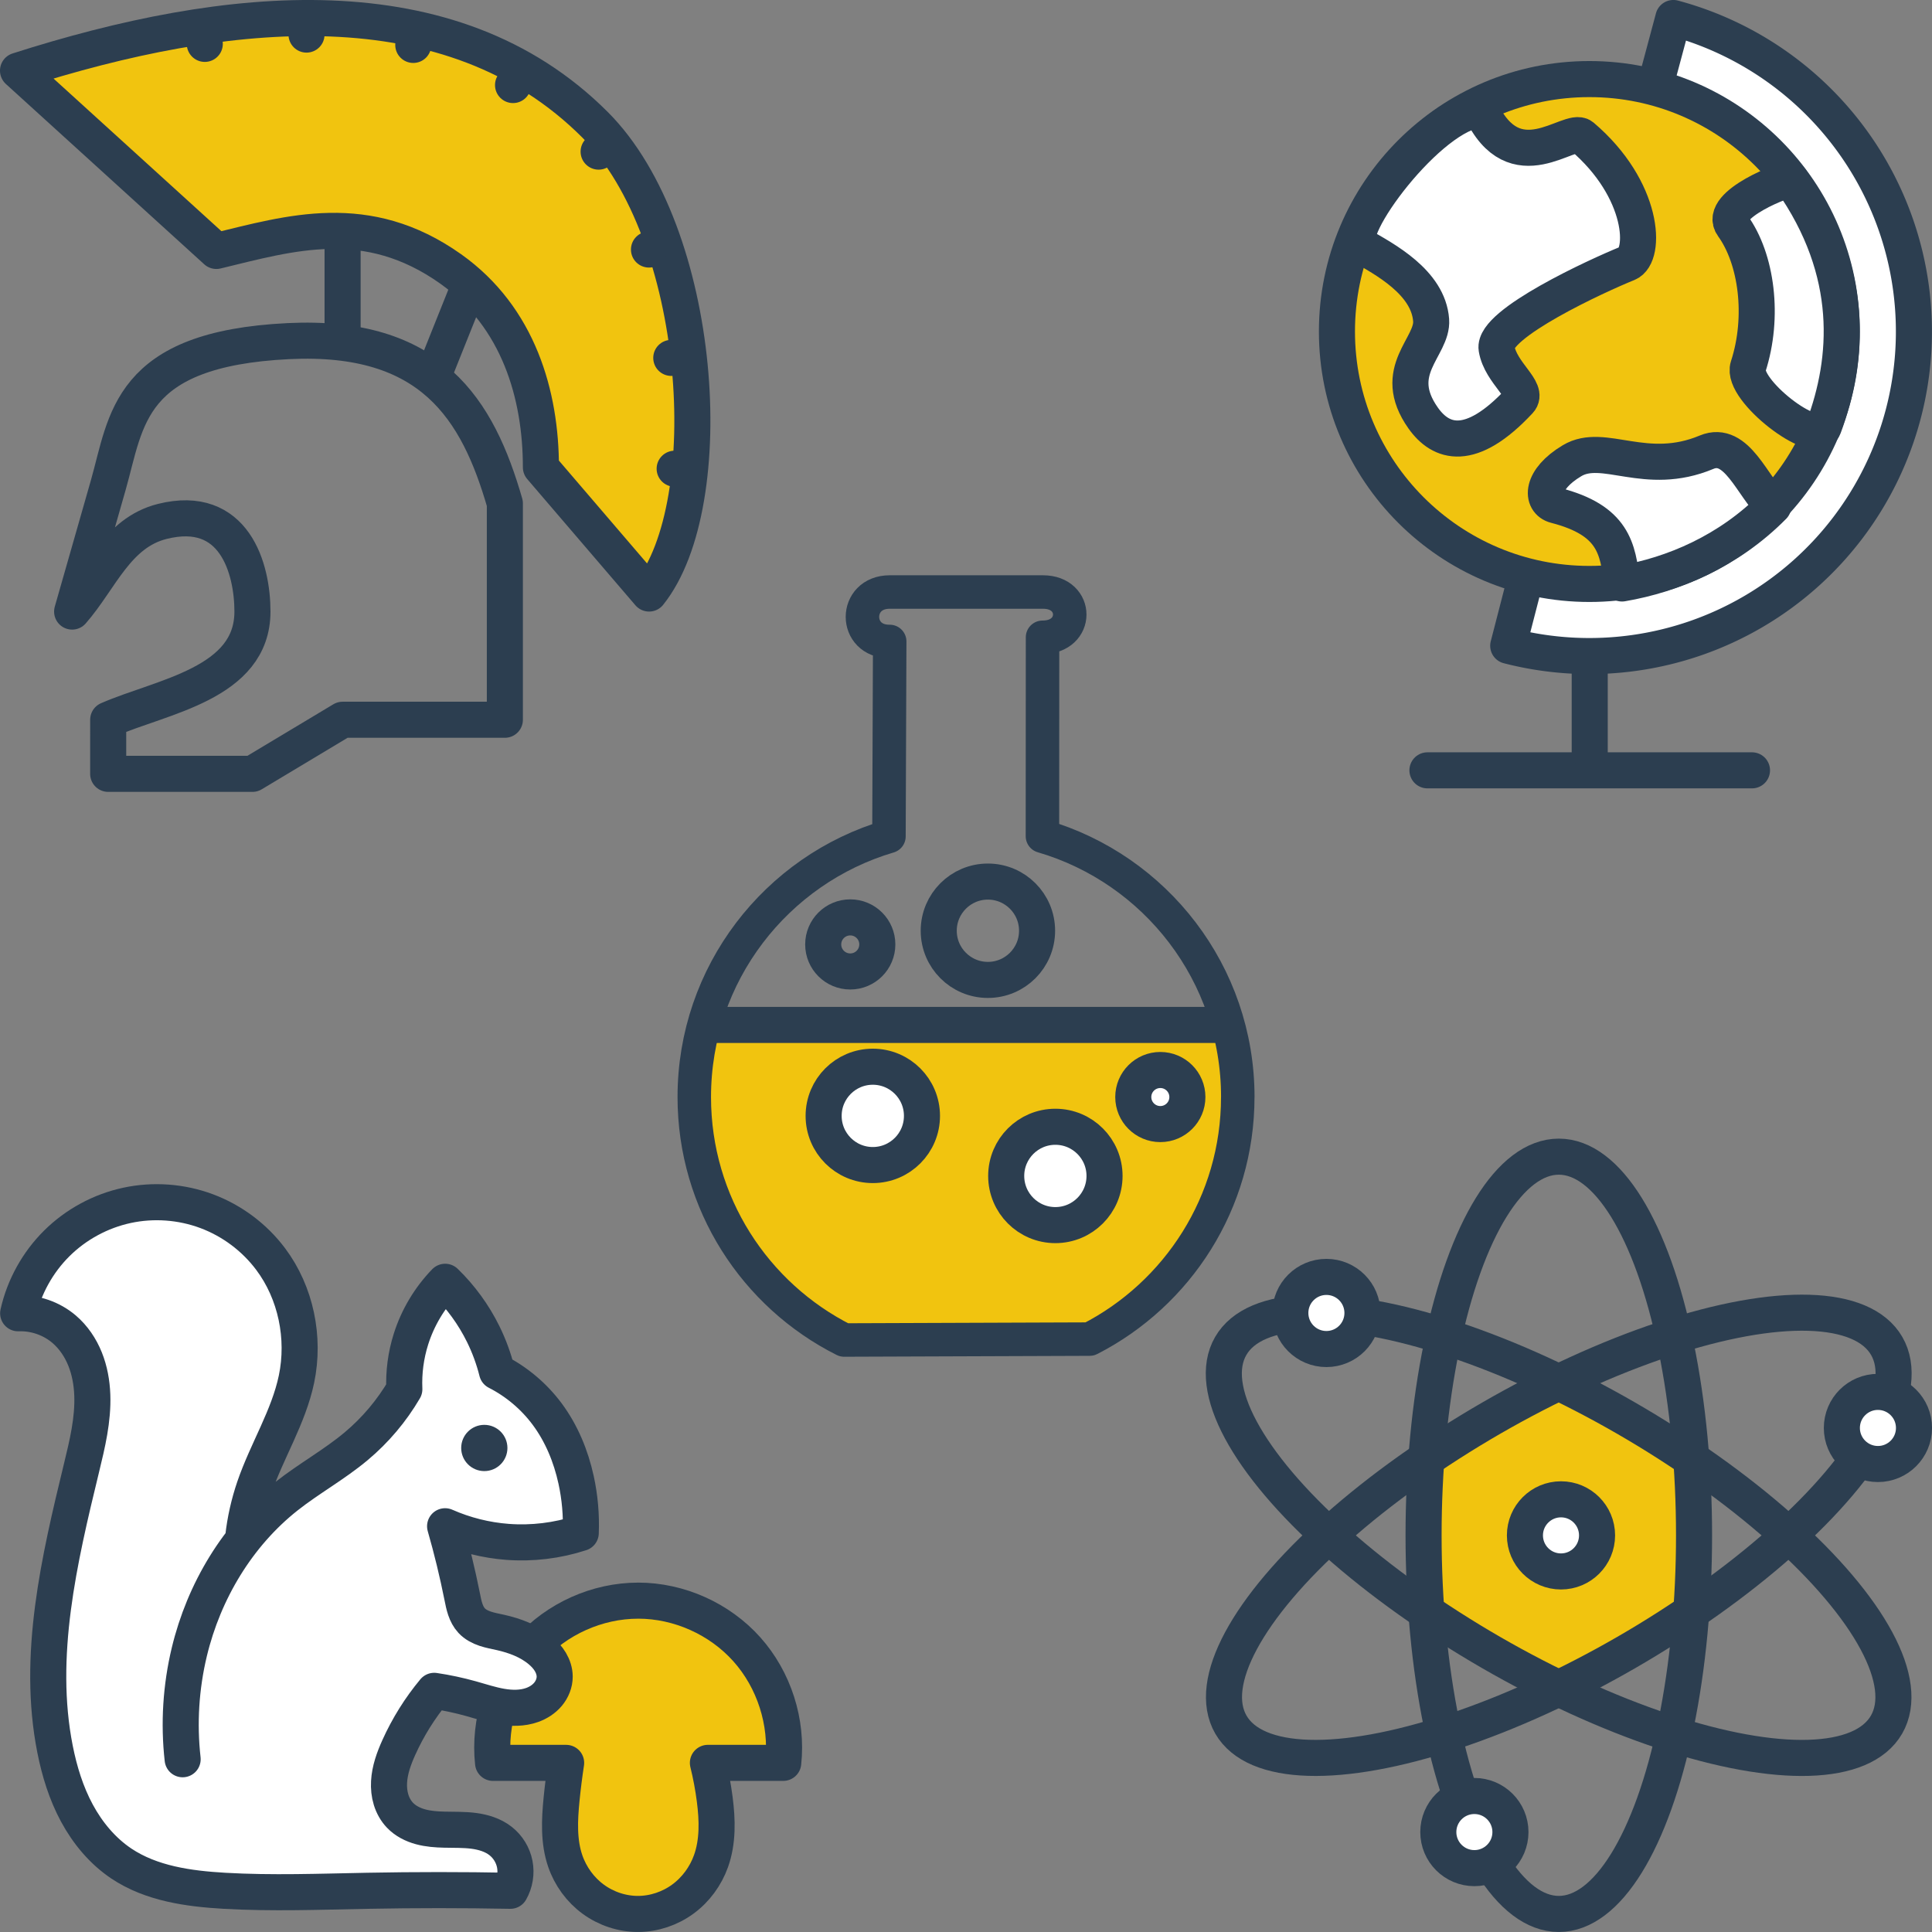 <?xml version="1.0" encoding="UTF-8" standalone="no"?>
<!-- Created with Inkscape (http://www.inkscape.org/) -->

<svg
   xmlns:dc="http://purl.org/dc/elements/1.1/"
   xmlns:cc="http://creativecommons.org/ns#"
   xmlns:rdf="http://www.w3.org/1999/02/22-rdf-syntax-ns#"
   xmlns:svg="http://www.w3.org/2000/svg"
   xmlns="http://www.w3.org/2000/svg"
   xmlns:sodipodi="http://sodipodi.sourceforge.net/DTD/sodipodi-0.dtd"
   xmlns:inkscape="http://www.inkscape.org/namespaces/inkscape"
   width="51.031mm"
   height="51.031mm"
   viewBox="0 0 51.031 51.031"
   version="1.1"
   id="svg2763"
   inkscape:version="0.92.5 (2060ec1f9f, 2020-04-08)"
   sodipodi:docname="logo-predmety-fakta.svg">
  <rect x="0" y="0" width="51.031" height="51.031" fill="#808080" stroke="none"/>
  <defs
     id="defs2757">
    <inkscape:path-effect
       effect="spiro"
       id="path-effect44325-0"
       is_visible="true"
       lpeversion="1" />
  </defs>
  <sodipodi:namedview
     id="base"
     pagecolor="#ffffff"
     bordercolor="#666666"
     borderopacity="1.0"
     inkscape:pageopacity="0.0"
     inkscape:pageshadow="2"
     inkscape:zoom="0.98994949"
     inkscape:cx="110.88011"
     inkscape:cy="19.13586"
     inkscape:document-units="mm"
     inkscape:current-layer="layer1"
     showgrid="false"
     inkscape:pagecheckerboard="false"
     fit-margin-top="0"
     fit-margin-left="0"
     fit-margin-right="0"
     fit-margin-bottom="0"
     inkscape:window-width="1920"
     inkscape:window-height="1016"
     inkscape:window-x="0"
     inkscape:window-y="27"
     inkscape:window-maximized="1" />
  <g
     inkscape:label="Layer 1"
     inkscape:groupmode="layer"
     id="layer1"
     transform="translate(-56.127,-58.306)">
    <g
       style="display:inline;opacity:1"
       id="g2515"
       transform="matrix(0.45,0,0,0.45,-66.828,6.726)">
      <path
         inkscape:export-ydpi="100.03291"
         inkscape:export-xdpi="100.03291"
         inkscape:export-filename="/home/xpelanek/Desktop/loga-ukazky.png"
         sodipodi:nodetypes="ccccccc"
         inkscape:connector-curvature="0"
         id="path3784-2"
         d="m 315.119,174.782 30.106,-0.283 c 2.101,6.8 -0.53,10.319 -2.759,14.505 -1.458,1.855 -2.838,3.828 -5.271,4.22 l -14.413,0.053 c -3.513,-1.976 -6.238,-5.068 -8.239,-9.186 -0.53,-3.03 -1.325,-6.034 0.576,-9.308 z"
         style="display:inline;opacity:1;vector-effect:none;fill:#f1c40f;fill-opacity:1;stroke:none;stroke-width:2.117;stroke-linecap:round;stroke-linejoin:round;stroke-miterlimit:4;stroke-dasharray:none;stroke-dashoffset:0;stroke-opacity:1;marker:none;marker-start:none;marker-mid:none;marker-end:none;paint-order:normal" />
      <path
         inkscape:export-ydpi="100.03291"
         inkscape:export-xdpi="100.03291"
         inkscape:export-filename="/home/xpelanek/Desktop/loga-ukazky.png"
         sodipodi:nodetypes="cccsccssccsc"
         inkscape:connector-curvature="0"
         id="path3628-7"
         d="m 345.886,179.015 c 0,6.195 -3.532,11.566 -8.692,14.208 l -14.413,0.053 c -5.217,-2.622 -8.796,-8.023 -8.796,-14.26 0,-7.238 4.821,-13.35 11.427,-15.3 l 0.044,-11.443 c -2.134,0.02 -2.134,-2.902 0.005,-2.902 l 8.993,9.3e-4 c 2.098,2.2e-4 2.098,2.657 -0.027,2.657 l -0.006,11.675 c 6.627,1.937 11.467,8.059 11.467,15.312 z"
         style="display:inline;opacity:1;vector-effect:none;fill:none;fill-opacity:1;stroke:#2c3e50;stroke-width:1.965;stroke-linecap:butt;stroke-linejoin:round;stroke-miterlimit:4;stroke-dasharray:none;stroke-dashoffset:0;stroke-opacity:1;marker:none;marker-start:none;marker-mid:none;marker-end:none;paint-order:normal" />
      <path
         inkscape:export-ydpi="100.03291"
         inkscape:export-xdpi="100.03291"
         inkscape:export-filename="/home/xpelanek/Desktop/loga-ukazky.png"
         inkscape:connector-curvature="0"
         id="path3633-0"
         d="m 315.119,174.782 h 29.633"
         style="display:inline;opacity:1;vector-effect:none;fill:none;fill-opacity:1;stroke:#2c3e50;stroke-width:2.117;stroke-linecap:round;stroke-linejoin:round;stroke-miterlimit:4;stroke-dasharray:none;stroke-dashoffset:0;stroke-opacity:1;marker:none;marker-start:none;marker-mid:none;marker-end:none;paint-order:normal" />
      <ellipse
         inkscape:export-ydpi="100.03291"
         inkscape:export-xdpi="100.03291"
         inkscape:export-filename="/home/xpelanek/Desktop/loga-ukazky.png"
         ry="1.587"
         rx="1.588"
         style="display:inline;opacity:1;vector-effect:none;fill:#ffffff;fill-opacity:1;stroke:#2c3e50;stroke-width:2.117;stroke-linecap:round;stroke-linejoin:round;stroke-miterlimit:4;stroke-dasharray:none;stroke-dashoffset:0;stroke-opacity:1;marker:none;marker-start:none;marker-mid:none;marker-end:none;paint-order:normal"
         id="circle3620-2-9"
         cx="341.341"
         cy="179.015" />
      <circle
         inkscape:export-ydpi="100.03291"
         inkscape:export-xdpi="100.03291"
         inkscape:export-filename="/home/xpelanek/Desktop/loga-ukazky.png"
         r="2.886"
         style="display:inline;opacity:1;vector-effect:none;fill:#ffffff;fill-opacity:1;stroke:#2c3e50;stroke-width:2.117;stroke-linecap:round;stroke-linejoin:round;stroke-miterlimit:4;stroke-dasharray:none;stroke-dashoffset:0;stroke-opacity:1;marker:none;marker-start:none;marker-mid:none;marker-end:none;paint-order:normal"
         id="circle3620-28-7-3"
         cx="335.18"
         cy="183.646" />
      <circle
         inkscape:export-ydpi="100.03291"
         inkscape:export-xdpi="100.03291"
         inkscape:export-filename="/home/xpelanek/Desktop/loga-ukazky.png"
         r="2.886"
         style="display:inline;opacity:1;vector-effect:none;fill:#ffffff;fill-opacity:1;stroke:#2c3e50;stroke-width:2.117;stroke-linecap:round;stroke-linejoin:round;stroke-miterlimit:4;stroke-dasharray:none;stroke-dashoffset:0;stroke-opacity:1;marker:none;marker-start:none;marker-mid:none;marker-end:none;paint-order:normal"
         id="circle3620-28-7-9-6"
         cx="324.464"
         cy="180.121" />
      <ellipse
         inkscape:export-ydpi="100.03291"
         inkscape:export-xdpi="100.03291"
         inkscape:export-filename="/home/xpelanek/Desktop/loga-ukazky.png"
         ry="1.587"
         rx="1.588"
         style="display:inline;opacity:1;vector-effect:none;fill:none;fill-opacity:1;stroke:#2c3e50;stroke-width:2.117;stroke-linecap:round;stroke-linejoin:round;stroke-miterlimit:4;stroke-dasharray:none;stroke-dashoffset:0;stroke-opacity:1;marker:none;marker-start:none;marker-mid:none;marker-end:none;paint-order:normal"
         id="circle3620-2-1-0"
         cx="323.141"
         cy="170.057" />
      <circle
         inkscape:export-ydpi="100.03291"
         inkscape:export-xdpi="100.03291"
         inkscape:export-filename="/home/xpelanek/Desktop/loga-ukazky.png"
         r="2.886"
         style="display:inline;opacity:1;vector-effect:none;fill:none;fill-opacity:1;stroke:#2c3e50;stroke-width:2.117;stroke-linecap:round;stroke-linejoin:round;stroke-miterlimit:4;stroke-dasharray:none;stroke-dashoffset:0;stroke-opacity:1;marker:none;marker-start:none;marker-mid:none;marker-end:none;paint-order:normal"
         id="circle3620-28-7-9-9-6"
         cx="331.22"
         cy="169.254" />
    </g>
    <g
       style="display:inline;opacity:1"
       id="g2557"
       transform="matrix(0.45,0,0,0.45,-70.484,-11.235)">
      <path
         inkscape:export-ydpi="100.03291"
         inkscape:export-xdpi="100.03291"
         inkscape:export-filename="/home/xpelanek/Desktop/loga-ukazky.png"
         d="m 379.579,155.593 a 19.05,19.05 0 0 1 13.493,23.248 19.05,19.05 0 0 1 -23.186,13.598 l 4.763,-18.445 z"
         sodipodi:end="1.8235137"
         sodipodi:start="4.9741884"
         sodipodi:ry="19.049997"
         sodipodi:rx="19.049997"
         sodipodi:cy="173.99413"
         sodipodi:cx="374.6485"
         sodipodi:type="arc"
         style="display:inline;opacity:1;vector-effect:none;fill:#ffffff;fill-opacity:1;stroke:#2c3e50;stroke-width:2.117;stroke-linecap:round;stroke-linejoin:round;stroke-miterlimit:4;stroke-dasharray:none;stroke-dashoffset:0;stroke-opacity:1;marker:none;marker-start:none;marker-mid:none;marker-end:none;paint-order:normal"
         id="circle10645-2" />
      <circle
         inkscape:export-ydpi="100.03291"
         inkscape:export-xdpi="100.03291"
         inkscape:export-filename="/home/xpelanek/Desktop/loga-ukazky.png"
         r="14.817"
         cy="173.994"
         cx="374.649"
         id="path10643-6"
         style="display:inline;opacity:1;vector-effect:none;fill:#f1c40f;fill-opacity:1;stroke:#2c3e50;stroke-width:2.117;stroke-linecap:round;stroke-linejoin:round;stroke-miterlimit:4;stroke-dasharray:none;stroke-dashoffset:0;stroke-opacity:1;marker:none;marker-start:none;marker-mid:none;marker-end:none;paint-order:normal" />
      <path
         inkscape:export-ydpi="100.03291"
         inkscape:export-xdpi="100.03291"
         inkscape:export-filename="/home/xpelanek/Desktop/loga-ukazky.png"
         sodipodi:nodetypes="cc"
         inkscape:connector-curvature="0"
         id="path10647-1"
         d="m 365.144,199.752 h 19.05"
         style="display:inline;opacity:1;vector-effect:none;fill:#ffffff;fill-opacity:1;stroke:#2c3e50;stroke-width:2.117;stroke-linecap:round;stroke-linejoin:round;stroke-miterlimit:4;stroke-dasharray:none;stroke-dashoffset:0;stroke-opacity:1;marker:none;marker-start:none;marker-mid:none;marker-end:none;paint-order:normal" />
      <path
         inkscape:export-ydpi="100.03291"
         inkscape:export-xdpi="100.03291"
         inkscape:export-filename="/home/xpelanek/Desktop/loga-ukazky.png"
         sodipodi:nodetypes="cc"
         inkscape:connector-curvature="0"
         id="path10649-8"
         d="m 374.669,193.402 v 5.292"
         style="display:inline;opacity:1;vector-effect:none;fill:#ffffff;fill-opacity:1;stroke:#2c3e50;stroke-width:2.117;stroke-linecap:round;stroke-linejoin:round;stroke-miterlimit:4;stroke-dasharray:none;stroke-dashoffset:0;stroke-opacity:1;marker:none;marker-start:none;marker-mid:none;marker-end:none;paint-order:normal" />
      <path
         inkscape:export-ydpi="100.03291"
         inkscape:export-xdpi="100.03291"
         inkscape:export-filename="/home/xpelanek/Desktop/loga-ukazky.png"
         sodipodi:nodetypes="csszssssc"
         inkscape:connector-curvature="0"
         id="path10653-7"
         d="m 368.267,160.965 c 2.001,4.315 5.237,0.972 5.949,1.577 3.669,3.12 3.788,7 2.673,7.45 -1.782,0.719 -7.926,3.549 -7.686,5.004 0.24,1.455 1.932,2.435 1.336,3.074 -2.872,3.078 -4.615,2.462 -5.646,1.002 -1.969,-2.787 0.586,-4.159 0.468,-5.746 -0.165,-2.222 -2.727,-3.581 -4.157,-4.394 -1.173,-0.667 4.085,-7.807 7.064,-7.968"
         style="display:inline;opacity:1;vector-effect:none;fill:#ffffff;fill-opacity:1;stroke:#2c3e50;stroke-width:2.117;stroke-linecap:round;stroke-linejoin:round;stroke-miterlimit:4;stroke-dasharray:none;stroke-dashoffset:0;stroke-opacity:1;marker:none;marker-start:none;marker-mid:none;marker-end:none;paint-order:normal" />
      <path
         inkscape:export-ydpi="100.03291"
         inkscape:export-xdpi="100.03291"
         inkscape:export-filename="/home/xpelanek/Desktop/loga-ukazky.png"
         sodipodi:nodetypes="csssc"
         inkscape:connector-curvature="0"
         id="path10655-9"
         d="m 386.474,165.09 c -0.205,-0.112 -4.304,1.462 -3.414,2.689 1.411,1.944 1.859,5.353 0.909,8.277 -0.444,1.366 3.986,4.749 4.435,3.539 1.458,-3.925 1.899,-9.078 -1.93,-14.505"
         style="display:inline;opacity:1;vector-effect:none;fill:#ffffff;fill-opacity:1;stroke:#2c3e50;stroke-width:2.117;stroke-linecap:round;stroke-linejoin:round;stroke-miterlimit:4;stroke-dasharray:none;stroke-dashoffset:0;stroke-opacity:1;marker:none;marker-start:none;marker-mid:none;marker-end:none;paint-order:normal" />
      <path
         inkscape:export-ydpi="100.03291"
         inkscape:export-xdpi="100.03291"
         inkscape:export-filename="/home/xpelanek/Desktop/loga-ukazky.png"
         sodipodi:nodetypes="cszscc"
         inkscape:connector-curvature="0"
         id="path10657-2"
         d="m 385.446,184.246 c -1.234,-1.128 -2.136,-3.912 -3.921,-3.166 -3.579,1.497 -6.034,-0.611 -7.89,0.496 -1.856,1.107 -1.843,2.397 -0.969,2.622 3.411,0.878 3.656,2.537 3.899,4.586 2.984,-0.509 6.267,-1.891 8.881,-4.539 z"
         style="display:inline;opacity:1;vector-effect:none;fill:#ffffff;fill-opacity:1;stroke:#2c3e50;stroke-width:2.117;stroke-linecap:round;stroke-linejoin:round;stroke-miterlimit:4;stroke-dasharray:none;stroke-dashoffset:0;stroke-opacity:1;marker:none;marker-start:none;marker-mid:none;marker-end:none;paint-order:normal" />
    </g>
    <g
       style="display:inline;opacity:1"
       id="g2586"
       transform="matrix(0.45,0,0,0.45,-82.822,-0.494)">
      <path
         d="m 346.232,224.62 c -2.398,0 -4.776,1.065 -6.377,2.855 -1.601,1.79 -2.399,4.277 -2.139,6.667 h 4.29 c -0.108,0.711 -0.198,1.425 -0.269,2.14 -0.119,1.213 -0.179,2.469 0.217,3.622 0.306,0.891 0.885,1.687 1.644,2.242 0.759,0.555 1.695,0.866 2.634,0.863 0.938,-0.003 1.87,-0.318 2.627,-0.873 0.757,-0.555 1.337,-1.347 1.652,-2.233 0.41,-1.15 0.374,-2.411 0.217,-3.622 -0.093,-0.72 -0.227,-1.435 -0.401,-2.14 h 4.422 c 0.26,-2.391 -0.538,-4.877 -2.139,-6.667 -1.601,-1.79 -3.98,-2.855 -6.377,-2.855 z"
         style="display:inline;opacity:1;vector-effect:none;fill:#f1c40f;fill-opacity:1;stroke:#2c3e50;stroke-width:2.117;stroke-linecap:round;stroke-linejoin:round;stroke-miterlimit:4;stroke-dasharray:none;stroke-dashoffset:0;stroke-opacity:1;marker:none;marker-start:none;marker-mid:none;marker-end:none;paint-order:normal"
         id="path44313-2"
         inkscape:connector-curvature="0" />
      <path
         transform="translate(264.941,164.079)"
         inkscape:connector-curvature="0"
         style="display:inline;opacity:1;vector-effect:none;fill:#ffffff;fill-opacity:1;stroke:#2c3e50;stroke-width:2.117;stroke-linecap:round;stroke-linejoin:round;stroke-miterlimit:4;stroke-dasharray:none;stroke-dashoffset:0;stroke-opacity:1;marker:none;marker-start:none;marker-mid:none;marker-end:none;paint-order:normal"
         d="m 54.555,69.85 c -0.236,-2.103 -0.102,-4.247 0.393,-6.305 0.855,-3.555 2.834,-6.867 5.703,-9.134 1.318,-1.041 2.806,-1.857 4.093,-2.936 1.124,-0.942 2.084,-2.079 2.824,-3.345 -0.043,-0.993 0.089,-1.992 0.389,-2.94 0.397,-1.257 1.09,-2.419 2.007,-3.366 0.913,0.886 1.672,1.93 2.234,3.071 0.347,0.704 0.618,1.446 0.809,2.207 1.156,0.589 2.173,1.448 2.947,2.49 0.844,1.136 1.393,2.475 1.695,3.857 0.224,1.023 0.316,2.075 0.274,3.121 -1.383,0.452 -2.855,0.63 -4.305,0.52 -1.259,-0.095 -2.502,-0.407 -3.658,-0.917 0.392,1.364 0.727,2.745 1.005,4.137 0.05,0.25 0.098,0.502 0.181,0.743 0.082,0.241 0.2,0.474 0.374,0.661 0.212,0.227 0.498,0.375 0.793,0.474 0.295,0.099 0.603,0.153 0.906,0.221 0.841,0.19 1.673,0.501 2.332,1.056 0.23,0.194 0.438,0.417 0.591,0.676 0.153,0.259 0.25,0.555 0.251,0.855 0.002,0.378 -0.15,0.75 -0.392,1.04 -0.243,0.29 -0.573,0.501 -0.929,0.628 -0.576,0.206 -1.209,0.199 -1.811,0.095 -0.603,-0.103 -1.185,-0.298 -1.774,-0.463 -0.711,-0.199 -1.435,-0.353 -2.165,-0.462 -0.838,1.007 -1.539,2.128 -2.077,3.323 -0.29,0.643 -0.536,1.32 -0.574,2.025 -0.019,0.352 0.015,0.709 0.119,1.046 0.104,0.337 0.279,0.654 0.523,0.909 0.324,0.339 0.76,0.557 1.212,0.679 0.453,0.123 0.925,0.156 1.393,0.167 0.573,0.014 1.148,-0.004 1.716,0.069 0.568,0.074 1.138,0.246 1.588,0.601 0.424,0.334 0.724,0.823 0.827,1.353 0.104,0.53 0.011,1.096 -0.256,1.565 -2.797,-0.053 -5.596,-0.053 -8.393,0 -2.798,0.053 -5.599,0.16 -8.393,0 -2.108,-0.121 -4.295,-0.425 -6.05,-1.599 -1.103,-0.739 -1.977,-1.791 -2.608,-2.96 -0.631,-1.169 -1.026,-2.453 -1.284,-3.755 -1.082,-5.47 0.239,-11.098 1.556,-16.517 0.341,-1.402 0.684,-2.826 0.631,-4.268 -0.027,-0.721 -0.155,-1.442 -0.424,-2.112 -0.269,-0.669 -0.683,-1.286 -1.232,-1.754 -0.741,-0.631 -1.724,-0.971 -2.696,-0.933 0.346,-1.546 1.144,-2.988 2.269,-4.103 1.125,-1.115 2.574,-1.9 4.123,-2.232 1.549,-0.333 3.192,-0.212 4.676,0.343 1.484,0.555 2.803,1.542 3.753,2.81 1.485,1.981 2.022,4.621 1.517,7.045 -0.465,2.228 -1.733,4.199 -2.47,6.351 -0.325,0.951 -0.547,1.937 -0.658,2.936"
         id="path44315-3"
         inkscape:path-effect="#path-effect44325-0"
         inkscape:original-d="m 54.554507,69.850428 c -0.326087,-3.304756 -0.250096,-4.29985 0.392672,-6.305137 1.095618,-3.418072 3.173966,-6.565405 5.703278,-9.133728 0.766142,-0.777958 3.05516,-1.91545 4.092796,-2.935535 1.939469,-1.906664 2.823669,-3.345042 2.823669,-3.345042 0,0 0.07181,-1.992686 0.388666,-2.939704 0.446779,-1.335324 0.319799,-3.164403 2.006522,-3.366305 0,0 1.547894,1.849717 2.233913,3.071269 0.686019,1.221551 0.808583,2.207397 0.808583,2.207397 0,0 1.73298,1.610011 2.946565,2.489509 1.213586,0.879497 0.982711,2.309538 1.695165,3.857209 0.712454,1.547672 0.273582,3.121364 0.273582,3.121364 0,0 -2.862643,0.610792 -4.305357,0.520184 -1.254449,-0.07878 -3.657532,-0.917118 -3.657532,-0.917118 0,0 0.971799,2.967685 1.004943,4.136724 0.03314,1.169041 0.201153,1.045962 0.554806,1.403909 0.430022,0.435242 1.136874,0.453113 1.698806,0.69516 0.78372,0.33758 1.705855,0.476094 2.332227,1.055607 0.427471,0.395493 0.890427,0.950618 0.841744,1.530942 -0.05931,0.706975 -0.668207,1.39231 -1.321849,1.668143 -1.106806,0.467065 -2.39852,-0.180237 -3.585205,-0.367176 -0.729028,-0.114844 -2.165215,-0.462481 -2.165215,-0.462481 0,0 -1.727789,2.064208 -2.077167,3.322834 -0.354955,1.278717 -0.720947,2.913725 0.06826,3.98062 0.54312,0.73422 0.779088,0.657926 2.605709,0.846648 1.82662,0.188724 2.312044,0.166304 3.303967,0.670007 0.991923,0.503703 0.571239,2.918884 0.571239,2.918884 0,0 -5.2432,0.01601 -8.393266,0 -3.150066,-0.01601 -5.936156,0.06326 -8.393266,0 -2.45711,-0.06326 -4.04436,-1.153219 -6.050232,-1.599456 -2.005872,-0.446237 -2.510233,-4.443091 -3.89139,-6.715147 -1.381158,-2.272055 1.602902,-12.961848 1.555991,-16.51663 -0.04691,-3.554782 -2.097688,-3.219972 -1.025903,-8.134164 1.071785,-4.914193 -2.696411,-0.932505 -2.696411,-0.932505 0,0 10.57664,-5.92507 14.820842,-3.183017 2.01765,1.303544 1.756204,5.538472 1.516521,7.044955 -0.239685,1.506482 -1.953369,4.063848 -2.470025,6.351367 -0.516656,2.287518 -0.658445,2.935515 -0.658445,2.935515"
         sodipodi:nodetypes="casscscsccssaccaaaaaacaasscscsssscassc" />
      <circle
         style="display:inline;opacity:1;vector-effect:none;fill:#2c3e50;fill-opacity:1;stroke:none;stroke-width:2.117;stroke-linecap:round;stroke-linejoin:round;stroke-miterlimit:4;stroke-dasharray:none;stroke-dashoffset:0;stroke-opacity:1;marker:none;marker-start:none;marker-mid:none;marker-end:none;paint-order:normal"
         id="circle44317-7"
         cx="337.203"
         cy="215.658"
         r="1.357" />
    </g>
    <g
       style="display:inline;opacity:1"
       id="g2632"
       transform="matrix(0.45,0,0,0.45,-68.999,22.478)">
      <path
         inkscape:export-ydpi="100.03291"
         inkscape:export-xdpi="100.03291"
         inkscape:export-filename="/home/xpelanek/Desktop/loga-ukazky.png"
         inkscape:connector-curvature="0"
         id="path3626-5"
         d="m 361.699,165.471 7.584,-4.51 8.052,4.41 -0.033,8.653 -7.35,4.544 -8.185,-4.243 z"
         style="display:inline;opacity:1;vector-effect:none;fill:#f1c40f;fill-opacity:1;stroke:none;stroke-width:2.117;stroke-linecap:butt;stroke-linejoin:miter;stroke-miterlimit:4;stroke-dasharray:none;stroke-dashoffset:0;stroke-opacity:1;marker:none;marker-start:none;marker-mid:none;marker-end:none;paint-order:normal" />
      <ellipse
         inkscape:export-ydpi="100.03291"
         inkscape:export-xdpi="100.03291"
         inkscape:export-filename="/home/xpelanek/Desktop/loga-ukazky.png"
         transform="rotate(90)"
         ry="7.938"
         rx="22.225"
         cy="-369.555"
         cx="169.735"
         id="path3610-9"
         style="display:inline;opacity:1;vector-effect:none;fill:none;fill-opacity:1;stroke:#2c3e50;stroke-width:2.117;stroke-linecap:butt;stroke-linejoin:miter;stroke-miterlimit:4;stroke-dasharray:none;stroke-dashoffset:0;stroke-opacity:1;marker:none;marker-start:none;marker-mid:none;marker-end:none;paint-order:normal" />
      <ellipse
         inkscape:export-ydpi="100.03291"
         inkscape:export-xdpi="100.03291"
         inkscape:export-filename="/home/xpelanek/Desktop/loga-ukazky.png"
         style="display:inline;opacity:1;vector-effect:none;fill:none;fill-opacity:1;stroke:#2c3e50;stroke-width:2.117;stroke-linecap:butt;stroke-linejoin:miter;stroke-miterlimit:4;stroke-dasharray:none;stroke-dashoffset:0;stroke-opacity:1;marker:none;marker-start:none;marker-mid:none;marker-end:none;paint-order:normal"
         id="ellipse3614-2"
         cx="-235.176"
         cy="-331.772"
         rx="22.225"
         ry="7.938"
         transform="rotate(150)" />
      <ellipse
         inkscape:export-ydpi="100.03291"
         inkscape:export-xdpi="100.03291"
         inkscape:export-filename="/home/xpelanek/Desktop/loga-ukazky.png"
         transform="matrix(0.866,0.5,0.5,-0.866,0,0)"
         ry="7.938"
         rx="22.225"
         cy="37.782"
         cx="404.911"
         id="ellipse3616-2"
         style="display:inline;opacity:1;vector-effect:none;fill:none;fill-opacity:1;stroke:#2c3e50;stroke-width:2.117;stroke-linecap:butt;stroke-linejoin:miter;stroke-miterlimit:4;stroke-dasharray:none;stroke-dashoffset:0;stroke-opacity:1;marker:none;marker-start:none;marker-mid:none;marker-end:none;paint-order:normal" />
      <circle
         inkscape:export-ydpi="100.03291"
         inkscape:export-xdpi="100.03291"
         inkscape:export-filename="/home/xpelanek/Desktop/loga-ukazky.png"
         r="2.117"
         cy="163.434"
         cx="388.286"
         id="path3618-8"
         style="display:inline;opacity:1;vector-effect:none;fill:#ffffff;fill-opacity:1;stroke:#2c3e50;stroke-width:2.117;stroke-linecap:butt;stroke-linejoin:miter;stroke-miterlimit:4;stroke-dasharray:none;stroke-dashoffset:0;stroke-opacity:1;marker:none;marker-start:none;marker-mid:none;marker-end:none;paint-order:normal" />
      <circle
         inkscape:export-ydpi="100.03291"
         inkscape:export-xdpi="100.03291"
         inkscape:export-filename="/home/xpelanek/Desktop/loga-ukazky.png"
         style="display:inline;opacity:1;vector-effect:none;fill:#ffffff;fill-opacity:1;stroke:#2c3e50;stroke-width:2.117;stroke-linecap:butt;stroke-linejoin:miter;stroke-miterlimit:4;stroke-dasharray:none;stroke-dashoffset:0;stroke-opacity:1;marker:none;marker-start:none;marker-mid:none;marker-end:none;paint-order:normal"
         id="circle3620-9"
         cx="355.913"
         cy="156.685"
         r="2.117" />
      <circle
         inkscape:export-ydpi="100.03291"
         inkscape:export-xdpi="100.03291"
         inkscape:export-filename="/home/xpelanek/Desktop/loga-ukazky.png"
         r="2.117"
         cy="187.154"
         cx="364.599"
         id="circle3622-7"
         style="display:inline;opacity:1;vector-effect:none;fill:#ffffff;fill-opacity:1;stroke:#2c3e50;stroke-width:2.117;stroke-linecap:butt;stroke-linejoin:miter;stroke-miterlimit:4;stroke-dasharray:none;stroke-dashoffset:0;stroke-opacity:1;marker:none;marker-start:none;marker-mid:none;marker-end:none;paint-order:normal" />
      <circle
         inkscape:export-ydpi="100.03291"
         inkscape:export-xdpi="100.03291"
         inkscape:export-filename="/home/xpelanek/Desktop/loga-ukazky.png"
         style="display:inline;opacity:1;vector-effect:none;fill:#ffffff;fill-opacity:1;stroke:#2c3e50;stroke-width:2.117;stroke-linecap:butt;stroke-linejoin:miter;stroke-miterlimit:4;stroke-dasharray:none;stroke-dashoffset:0;stroke-opacity:1;marker:none;marker-start:none;marker-mid:none;marker-end:none;paint-order:normal"
         id="circle3624-3"
         cx="369.683"
         cy="169.74"
         r="2.117" />
    </g>
    <g
       style="display:inline;opacity:1"
       id="g2694"
       transform="matrix(0.45,0,0,0.45,-109.272,22.268)">
      <path
         inkscape:export-ydpi="100.03291"
         inkscape:export-xdpi="100.03291"
         inkscape:export-filename="/home/xpelanek/Desktop/loga-ukazky.png"
         sodipodi:nodetypes="csccscc"
         inkscape:connector-curvature="0"
         id="path12619-6"
         d="m 405.653,114.923 c 4.233,-5.292 3.175,-21.167 -3.175,-27.517 -8.467,-8.467 -21.577,-7.109 -33.867,-3.175 l 11.642,10.583 c 4.335,-1.046 8.827,-2.443 13.758,1.058 3.991,2.834 5.292,7.408 5.292,11.642 z"
         style="display:inline;opacity:1;vector-effect:none;fill:#f1c40f;fill-opacity:1;stroke:#2c3e50;stroke-width:2.117;stroke-linecap:round;stroke-linejoin:round;stroke-miterlimit:4;stroke-dasharray:none;stroke-dashoffset:0;stroke-opacity:1;marker:none;marker-start:none;marker-mid:none;marker-end:none;paint-order:normal" />
      <path
         inkscape:export-ydpi="100.03291"
         inkscape:export-xdpi="100.03291"
         inkscape:export-filename="/home/xpelanek/Desktop/loga-ukazky.png"
         sodipodi:nodetypes="cccccsscsscc"
         inkscape:connector-curvature="0"
         id="path12621-1"
         d="m 373.903,125.507 h 8.467 l 5.292,-3.175 h 9.525 v -12.7 c -1.596,-5.534 -4.304,-9.932 -12.7,-9.525 -9.442,0.458 -9.492,4.648 -10.583,8.467 l -2.117,7.408 c 1.666,-1.899 2.618,-4.623 5.292,-5.292 4.233,-1.058 5.292,2.761 5.292,5.292 -10e-6,4.233 -5.308,4.972 -8.467,6.35 z"
         style="display:inline;opacity:1;vector-effect:none;fill:none;fill-opacity:1;stroke:#2c3e50;stroke-width:2.117;stroke-linecap:round;stroke-linejoin:round;stroke-miterlimit:4;stroke-dasharray:none;stroke-dashoffset:0;stroke-opacity:1;marker:none;marker-start:none;marker-mid:none;marker-end:none;paint-order:normal" />
      <path
         inkscape:export-ydpi="100.03291"
         inkscape:export-xdpi="100.03291"
         inkscape:export-filename="/home/xpelanek/Desktop/loga-ukazky.png"
         sodipodi:nodetypes="cc"
         inkscape:connector-curvature="0"
         id="path12623-2"
         d="m 387.662,93.757 v 6.35"
         style="display:inline;opacity:1;vector-effect:none;fill:none;fill-opacity:1;stroke:#2c3e50;stroke-width:2.117;stroke-linecap:round;stroke-linejoin:round;stroke-miterlimit:4;stroke-dasharray:none;stroke-dashoffset:0;stroke-opacity:1;marker:none;marker-start:none;marker-mid:none;marker-end:none;paint-order:normal" />
      <path
         inkscape:export-ydpi="100.03291"
         inkscape:export-xdpi="100.03291"
         inkscape:export-filename="/home/xpelanek/Desktop/loga-ukazky.png"
         sodipodi:nodetypes="cc"
         inkscape:connector-curvature="0"
         id="path12625-9"
         d="m 395.07,96.932 -2.117,5.292"
         style="display:inline;opacity:1;vector-effect:none;fill:none;fill-opacity:1;stroke:#2c3e50;stroke-width:2.117;stroke-linecap:round;stroke-linejoin:round;stroke-miterlimit:4;stroke-dasharray:none;stroke-dashoffset:0;stroke-opacity:1;marker:none;marker-start:none;marker-mid:none;marker-end:none;paint-order:normal" />
      <circle
         inkscape:export-ydpi="100.03291"
         inkscape:export-xdpi="100.03291"
         inkscape:export-filename="/home/xpelanek/Desktop/loga-ukazky.png"
         r="1.058"
         cy="82.661"
         cx="379.574"
         id="path12659-3"
         style="display:inline;opacity:1;vector-effect:none;fill:#2c3e50;fill-opacity:1;stroke:none;stroke-width:2.117;stroke-linecap:round;stroke-linejoin:round;stroke-miterlimit:4;stroke-dasharray:none;stroke-dashoffset:0;stroke-opacity:1;marker:none;marker-start:none;marker-mid:none;marker-end:none;paint-order:normal" />
      <circle
         inkscape:export-ydpi="100.03291"
         inkscape:export-xdpi="100.03291"
         inkscape:export-filename="/home/xpelanek/Desktop/loga-ukazky.png"
         style="display:inline;opacity:1;vector-effect:none;fill:#2c3e50;fill-opacity:1;stroke:none;stroke-width:2.117;stroke-linecap:round;stroke-linejoin:round;stroke-miterlimit:4;stroke-dasharray:none;stroke-dashoffset:0;stroke-opacity:1;marker:none;marker-start:none;marker-mid:none;marker-end:none;paint-order:normal"
         id="circle12670-1"
         cx="385.545"
         cy="82.115"
         r="1.058" />
      <circle
         inkscape:export-ydpi="100.03291"
         inkscape:export-xdpi="100.03291"
         inkscape:export-filename="/home/xpelanek/Desktop/loga-ukazky.png"
         style="display:inline;opacity:1;vector-effect:none;fill:#2c3e50;fill-opacity:1;stroke:none;stroke-width:2.117;stroke-linecap:round;stroke-linejoin:round;stroke-miterlimit:4;stroke-dasharray:none;stroke-dashoffset:0;stroke-opacity:1;marker:none;marker-start:none;marker-mid:none;marker-end:none;paint-order:normal"
         id="circle12670-4-9"
         cx="391.811"
         cy="82.722"
         r="1.058" />
      <circle
         inkscape:export-ydpi="100.03291"
         inkscape:export-xdpi="100.03291"
         inkscape:export-filename="/home/xpelanek/Desktop/loga-ukazky.png"
         style="display:inline;opacity:1;vector-effect:none;fill:#2c3e50;fill-opacity:1;stroke:none;stroke-width:2.117;stroke-linecap:round;stroke-linejoin:round;stroke-miterlimit:4;stroke-dasharray:none;stroke-dashoffset:0;stroke-opacity:1;marker:none;marker-start:none;marker-mid:none;marker-end:none;paint-order:normal"
         id="circle12670-9-4"
         cx="397.667"
         cy="85.077"
         r="1.058" />
      <circle
         inkscape:export-ydpi="100.03291"
         inkscape:export-xdpi="100.03291"
         inkscape:export-filename="/home/xpelanek/Desktop/loga-ukazky.png"
         style="display:inline;opacity:1;vector-effect:none;fill:#2c3e50;fill-opacity:1;stroke:none;stroke-width:2.117;stroke-linecap:round;stroke-linejoin:round;stroke-miterlimit:4;stroke-dasharray:none;stroke-dashoffset:0;stroke-opacity:1;marker:none;marker-start:none;marker-mid:none;marker-end:none;paint-order:normal"
         id="circle12670-2-7"
         cx="402.69"
         cy="88.985"
         r="1.058" />
      <circle
         inkscape:export-ydpi="100.03291"
         inkscape:export-xdpi="100.03291"
         inkscape:export-filename="/home/xpelanek/Desktop/loga-ukazky.png"
         style="display:inline;opacity:1;vector-effect:none;fill:#2c3e50;fill-opacity:1;stroke:none;stroke-width:2.117;stroke-linecap:round;stroke-linejoin:round;stroke-miterlimit:4;stroke-dasharray:none;stroke-dashoffset:0;stroke-opacity:1;marker:none;marker-start:none;marker-mid:none;marker-end:none;paint-order:normal"
         id="circle12670-0-8"
         cx="405.646"
         cy="94.732"
         r="1.058" />
      <circle
         inkscape:export-ydpi="100.03291"
         inkscape:export-xdpi="100.03291"
         inkscape:export-filename="/home/xpelanek/Desktop/loga-ukazky.png"
         style="display:inline;opacity:1;vector-effect:none;fill:#2c3e50;fill-opacity:1;stroke:none;stroke-width:2.117;stroke-linecap:round;stroke-linejoin:round;stroke-miterlimit:4;stroke-dasharray:none;stroke-dashoffset:0;stroke-opacity:1;marker:none;marker-start:none;marker-mid:none;marker-end:none;paint-order:normal"
         id="circle12670-6-4"
         cx="406.955"
         cy="101.092"
         r="1.058" />
      <circle
         inkscape:export-ydpi="100.03291"
         inkscape:export-xdpi="100.03291"
         inkscape:export-filename="/home/xpelanek/Desktop/loga-ukazky.png"
         style="display:inline;opacity:1;vector-effect:none;fill:#2c3e50;fill-opacity:1;stroke:none;stroke-width:2.117;stroke-linecap:round;stroke-linejoin:round;stroke-miterlimit:4;stroke-dasharray:none;stroke-dashoffset:0;stroke-opacity:1;marker:none;marker-start:none;marker-mid:none;marker-end:none;paint-order:normal"
         id="circle12670-8-5"
         cx="407.153"
         cy="107.597"
         r="1.058" />
    </g>
  </g>
</svg>
